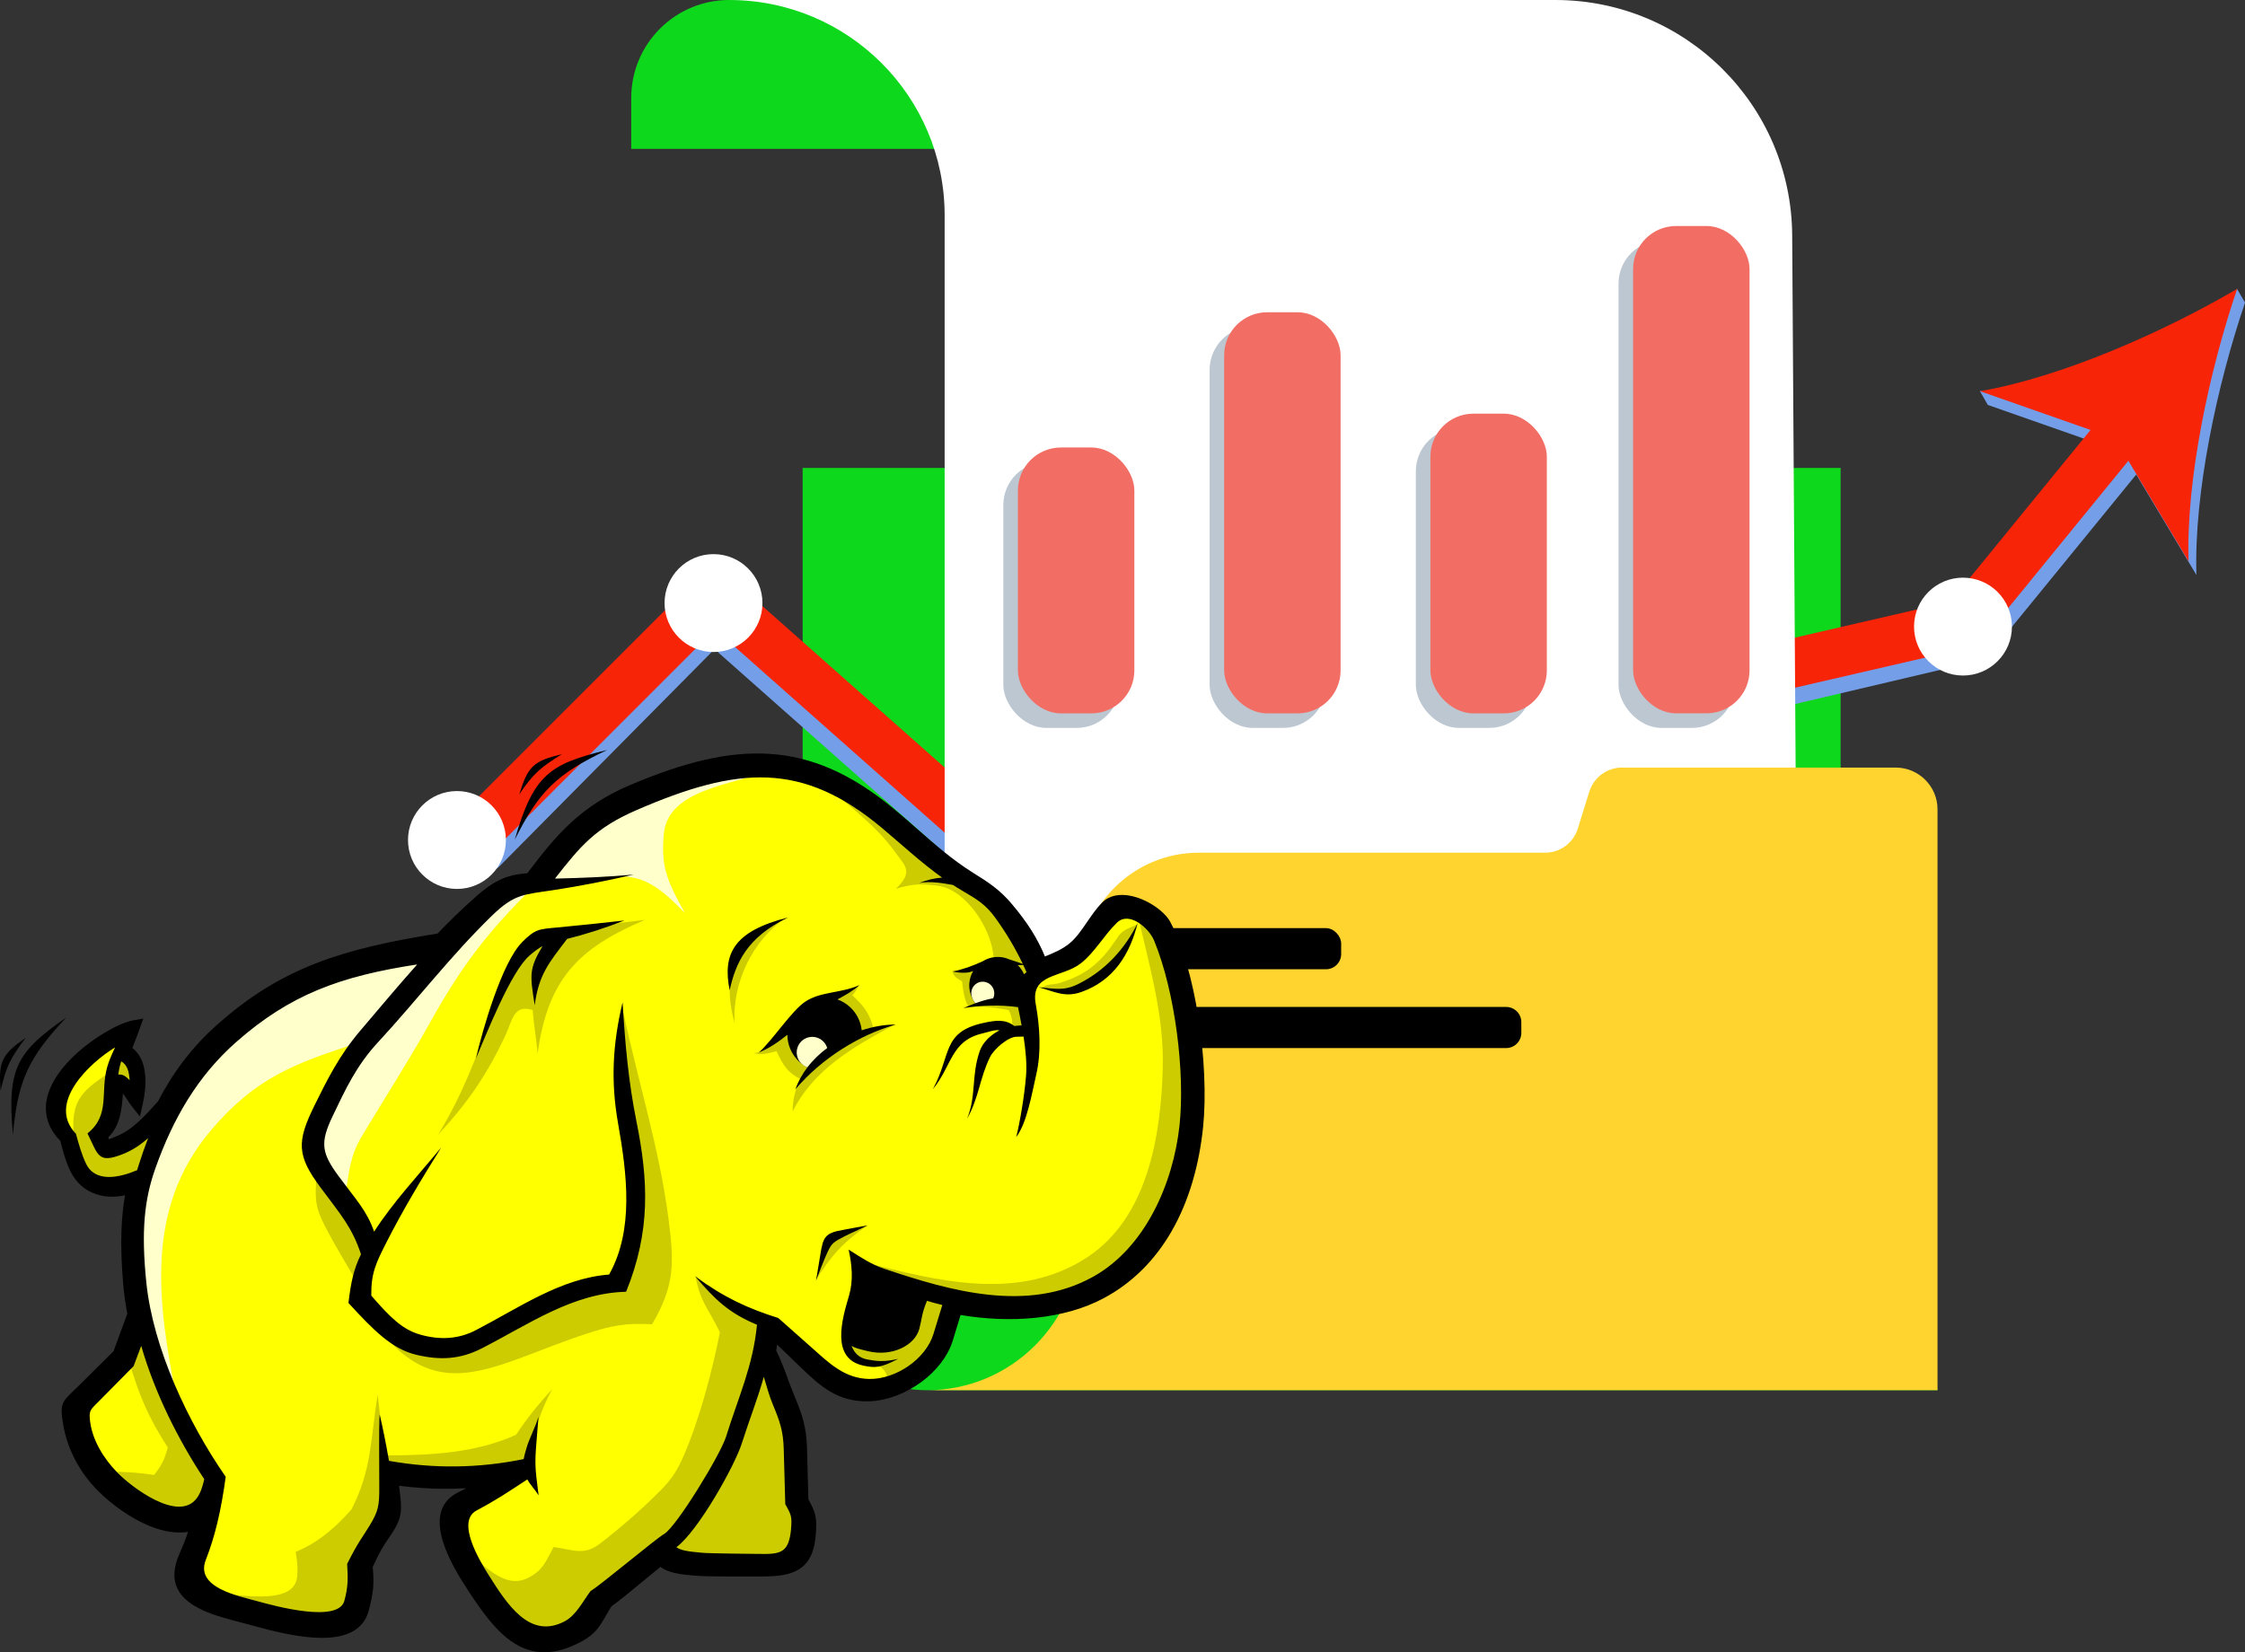 <?xml version="1.0" encoding="UTF-8"?>
<svg xmlns="http://www.w3.org/2000/svg" width="477" height="351.13" viewBox="0 0 477 351.13">
  <rect x="0" y="0" width="477" height="351.13" fill="#333333" stroke="none"/>
  <defs>
    <style>
      .cls-1 {
        fill: #fff;
      }

      .cls-2 {
        fill: #bcc7d1;
      }

      .cls-2, .cls-3 {
        mix-blend-mode: multiply;
      }

      .cls-4 {
        isolation: isolate;
      }

      .cls-5 {
        fill: #0ed81c;
      }

      .cls-6 {
        fill: #ffd42e;
      }

      .cls-7 {
        fill: #ffc;
      }

      .cls-8 {
        fill: #749fe8;
      }

      .cls-9 {
        fill: #f26d63;
      }

      .cls-10 {
        fill: #cc0;
      }

      .cls-11 {
        fill: #f72408;
      }

      .cls-12 {
        fill: #ff0;
      }
    </style>
  </defs>
  <g class="cls-4">
    <g id="Layer_1" data-name="Layer 1">
      <path class="cls-5" d="m196.96,295.44h0c-14.59,0-26.42-11.83-26.42-26.42V99.45h220.54v134.82l20.6,61.17h-214.71Z"/>
      <g>
        <path class="cls-8" d="m477,64.29l-1.72-2.94s-2.47,4.09-2.97,5.6c-13.31,7.33-29.8,14.46-44.13,17.89,0-.07-.01-.13-.03-.19-.1-.41-2.18-1.07-2.57-1.07s-4.92-.49-4.92-.49l1.69,2.96,23.49,8.24-29.79,36.51-201.02,46.44-58.23-51.59c-2.05-1.82-5.17-1.72-7.1.21l-50.87,50.87c-2.02,2.02-2.02,5.31,0,7.33,2.02,2.02,5.31,2.02,7.33,0l45.66-46.1,56.58,50.13c.96.85,2.18,1.3,3.44,1.3.39,0,.78-.04,1.17-.13l207.12-48.76c1.12-.26,2.12-.88,2.85-1.77l30.91-37.89,12.79,21.36c-.57-17.42,4.45-40.67,10.33-57.91Z"/>
        <path class="cls-11" d="m475.34,61.38c-15.7,9.23-37.47,18.81-54.65,21.75l23.49,8.24-29.79,36.51-201.02,46.44-58.23-51.59c-2.05-1.82-5.17-1.72-7.1.21l-50.87,50.87c-2.02,2.02-2.02,5.31,0,7.33,2.02,2.02,5.31,2.02,7.33,0l47.42-47.42,56.58,50.13c.96.85,2.18,1.3,3.44,1.3.39,0,.78-.04,1.17-.13l205.35-47.44c1.12-.26,2.12-.88,2.85-1.77l30.91-37.89,12.79,21.36c-.57-17.42,4.45-40.67,10.33-57.91Z"/>
        <circle class="cls-1" cx="97.09" cy="178.51" r="10.4"/>
        <circle class="cls-1" cx="151.6" cy="128.16" r="10.4"/>
        <circle class="cls-1" cx="417.08" cy="133.16" r="10.4"/>
      </g>
      <g>
        <path class="cls-5" d="m154.93,0h0c-11.49,0-20.81,9.32-20.81,20.81v10.82h100.28L195.29,0h-40.36Z"/>
        <path class="cls-1" d="m382.2,268.39h-181.49V45.77c0-25.28-20.49-45.77-45.77-45.77h0,175.54c27.66,0,50.13,22.33,50.31,49.99l1.41,218.4Z"/>
      </g>
      <path class="cls-6" d="m337.68,168.24l-2.44,7.85c-.95,3.05-3.76,5.12-6.95,5.12h-73.59c-13.96,0-25.28,11.32-25.28,25.28v56.49c0,17.93-14.53,32.46-32.46,32.46h0,214.71s0-123.43,0-123.43c0-4.91-3.98-8.89-8.89-8.89h-58.14c-3.19,0-6.01,2.08-6.95,5.12Z"/>
      <rect class="cls-3" x="243.14" y="197.24" width="41.82" height="8.74" rx="3.23" ry="3.23"/>
      <path class="cls-3" d="m246.37,213.99h73.64c1.78,0,3.23,1.45,3.23,3.23v2.28c0,1.78-1.45,3.23-3.23,3.23h-73.64c-1.78,0-3.23-1.45-3.23-3.23v-2.28c0-1.78,1.45-3.23,3.23-3.23Z"/>
      <g>
        <rect class="cls-2" x="213.18" y="98.19" width="24.74" height="56.5" rx="9.14" ry="9.14"/>
        <rect class="cls-9" x="216.28" y="95.1" width="24.74" height="56.5" rx="9.14" ry="9.14"/>
      </g>
      <g>
        <rect class="cls-2" x="257.01" y="69.45" width="24.74" height="85.24" rx="9.14" ry="9.14"/>
        <rect class="cls-9" x="260.1" y="66.36" width="24.74" height="85.24" rx="9.14" ry="9.14"/>
      </g>
      <g>
        <rect class="cls-2" x="300.83" y="91" width="24.74" height="63.69" rx="9.14" ry="9.14"/>
        <rect class="cls-9" x="303.92" y="87.91" width="24.74" height="63.69" rx="9.14" ry="9.14"/>
      </g>
      <g>
        <rect class="cls-2" x="343.89" y="51.13" width="24.74" height="103.56" rx="9.14" ry="9.14"/>
        <rect class="cls-9" x="346.99" y="48.03" width="24.74" height="103.56" rx="9.14" ry="9.14"/>
      </g>
      <g>
        <path class="cls-12" d="m94.31,201.65l-17.02,2.76-15.53,6.81-13.19,8.29-12.55,15.31-7.09,7.51-6.86,2.53-1.81-4.43,3.17-4.58.71-6.45,2.12.09,2.32,2.12-.63-6.57-2.57-1.73.08-2.5-6.09,3.45-5.52,6.51-1.15,5.82,2.36,4.66,2.2,7.91,4.47,2.12,4.71-.23,4.46-2.59-2.98,15.1,2.98,16.8-3.28,7.76-10.74,11.57,1.91,6.91,5.09,8.01,9.59,6.75,5.09.7,5.66.19-3.53,14.48,12.97,5.32,16.16,2.13,5.53-3.61.43-9.78,6.17-10.21.43-8.08,14.89,1.06,13.82-1.28-13.82,8.29,2.34,10,8.72,13.61,8.51,3.61,6.81-2.76,2.76-5.53,14.25-10.85,2.76,2.34,22.33.85,4.47-3.61.42-6.38-1.49-2.76-1.06-17.23-7.44-14.89,1.28-6.59,4.47,2.34,12.55,11.7,6.17.43,6.81-2.77,6.81-5.1,3.4-11.06,19.99,1.28,12.12-4.68,9.78-9.15,7.02-13.19,1.7-15.53-1.49-18.08-3.83-16.16-3.83-5.1-5.32-1.7-9.36,10.21-8.51,2.98-7.44-12.34-7.44-6.81-4.04-2.55-16.16-13.4-12.97-7.02-12.97-1.06-15.1,2.55-13.19,4.89-9.15,7.44-7.23,8.72-7.44,2.13-12.98,12.34"/>
        <path class="cls-7" d="m44.96,240.04c-14.57,17-11.34,37.62-7.3,57.82-2.16-5.45-4.31-10.89-6.47-16.34l-2.38-14.98c.23-5.11.45-10.21.68-15.32l6.13-14.64,9.19-13.62,14.3-11.91,15.66-6.47,18.38-2.38-17.02,19.4c-13.67,4.43-21.72,7.42-31.17,18.43"/>
        <path class="cls-7" d="m113.57,188.25c-10.13,9.89-15.67,17.34-22.12,28.92-4.61,8.28-9.78,16.26-14.64,24.42-2.45,4.13-2.68,7.6-3.42,12.36l-7.15-8.51c1.14-3.4,2.27-6.81,3.4-10.21l11.57-20.76,24.51-24.17c2.61-.68,5.22-1.36,7.83-2.04m50.04-24.51c-8.12,3.04-21.59,4.04-22.53,13.36-.67,6.62.5,9.94,4.49,16.94-9.85-10.19-12.28-8.61-31.32-5.45l8.17-11.57,14.3-8.85,18.38-4.08,8.51-.34"/>
        <path class="cls-10" d="m186.01,289.73c2.7,1.67,2.64,2.88,2.19,4.02,2.13-.85,4.26-1.71,6.39-2.56l4.14-5.56,3.07-7.92-3.93-2.95-17.17,2.19c-.42,1.16-.85,2.31-1.28,3.47.12,1.64.24,3.29.37,4.93.55.98,1.1,1.95,1.65,2.92.85.43,1.7.85,2.56,1.28.67.06,1.34.12,2.01.18m-1.6-29.36c-8.61,2.48-8.54,3.17-11.08,11.71,3.35-5.38,5.84-8.1,11.08-11.71m57.23-63.9c-1.53.71-3.02,1.05-3.98,2.45-2.06,3.01-3.82,5.55-7.23,7.66-1.72,1.07-3.49,1.76-5.31,2.32-1.51.47-2.42.05-3.7.97.76.13,1.52.26,2.29.4h5.04l6.21-3.83,3.65-3.84,3.02-6.13m-137.1,19.1c-3.39,9.27-6.34,17.21-11.47,25.6,6.57-7.08,10.56-13.1,14.32-21.11,1.46-3.11,1.74-6.76,5.81-5.4.18,3.11.84,6.21,1.02,9.32,2.2-15.77,8.41-22.37,22.83-28.5l-12.24,1.46-11.51,2.56-5.66,8.22-3.11,7.86m27.95-.37c3.11,14.64,7.59,28.7,9.54,43.57,1.26,9.67,1.4,14.31-3.46,22.65-5.32-.34-8.61.25-13.76,1.94-20.47,6.71-32.21,16.57-45.99-3.3l13.21,6.22c3.14-.62,6.28-1.23,9.41-1.85,5.54-3.23,11.08-6.45,16.62-9.68l12.97-2.56,4.2-17.53-3.11-23.2c-.12-3.65-.24-7.31-.37-10.96.24-1.77.49-3.53.73-5.3m35.26,90.6c-1.72,11.9,3.96,18.29,1.61,21.58-.67.93-1.57,2.55-2.57,3-3.6,1.59-8.54-.3-8.9.63h-11.87l-4.75-2.01,7.31-8.59c2.37-5.17,4.75-10.35,7.12-15.53l4.57-15.71h2.38l5.11,16.62"/>
        <path class="cls-10" d="m147.78,271.22c.96,5.4,2.64,6.68,5.18,11.91-1.69,8.53-4.41,18.67-7.68,26.2-1.38,3.17-2.49,4.92-4.92,7.38-4.1,4.14-8.25,7.75-12.91,11.35-3.35,2.58-5.69,1.29-9.82.7-1.76,3.19-2.24,4.96-5.48,6.58-4.98,2.49-9.43-2.87-13.33-6.03,2.82,4.41,5.64,8.81,8.46,13.21,1.95,1.83,3.9,3.65,5.85,5.48l4.93.73,6.57-4.02c1.16-2.19,2.31-4.38,3.47-6.57,2.44-1.83,4.87-3.65,7.31-5.48,2.98-2.56,5.97-5.11,8.95-7.67l5.66-8.04,5.11-9.5c2.19-6.58,4.39-13.15,6.58-19.73.18-2.5.36-4.99.55-7.49-2.74-1.22-5.48-2.44-8.22-3.65-2.01-1.89-4.25-3.47-6.26-5.36m-65.53,38.06c9.22,0,18.96-.51,27.4-4.38,2.39-3.58,4.75-6.51,7.67-9.68-2.66,5.03-3.5,7.87-4.2,13.52l-2.74,4.02c-6.94.18-13.88.36-20.82.55-2.25-.24-4.51-.49-6.76-.73-.24-.25-.49-.49-.73-.73.06-.85.12-1.71.18-2.56m-1.28-6.39l-.72-6.49c-1.57,9.48-1.2,15.84-5.56,24.33-3.26,3.78-7.27,7.21-11.87,9.05.39,2.33.5,3.78.28,5.49-.81,6.14-13.09,3.43-18.15,3.18l24.32,6.26,5.48-2.19c.61-3.53,1.22-7.06,1.83-10.59l5.11-9.5.91-5.85-1.64-13.7m-13.7-53.52c-.25,4.61-.55,6.53,1.48,10.6,2.58,5.17,5.76,10.04,8.57,15.15l.91-10.23c-3.65-5.18-7.31-10.35-10.96-15.53m-37.5,34.82c-.79,1.68-1.58,3.37-2.37,5.05,2.18,7.33,4.11,11.97,8.26,18.38-.72,2.59-1.26,3.73-2.92,5.84-3.65-.56-6.89-.72-10.58-.71,4.08,3.16,8.16,6.33,12.24,9.5,2.01-.37,4.02-.73,6.03-1.1l6.03-6.03-8.59-13.34c-2.7-5.87-5.39-11.73-8.09-17.6m211.89-90.14c2.48,11.18,5.69,21.49,5.39,32.94-.37,14.05-3.1,31.79-16.12,40.26-14.57,9.49-31.68,5-47.67.93l19.55,8.04c6.09.31,12.18.61,18.27.91,4.14-1.22,8.28-2.43,12.42-3.65,3.23-2.68,6.46-5.36,9.68-8.04l7.31-15.34,2.74-17.72c-.73-5.79-1.46-11.57-2.19-17.35l-4.02-17.17c-1.78-1.27-3.57-2.54-5.35-3.81M24.17,227.35c-6.62,4.31-9.21,6.2-8.49,14.18l1.98,7.17,2.8,1.9,3.46,1.15,6.26-1.48c1.07-3.32,2.14-6.65,3.21-9.97l-8.9,4.37h-2.06c-.77-1.18-1.54-2.36-2.31-3.54l2.8-4.12,1.48-7.83c.63.19,1.26.39,1.9.58.77.61,1.54,1.21,2.31,1.81l-.33-4.12-1.57-2.64c-.52-.44-1.04-.88-1.57-1.32l-.99,3.87m148.44-62.89c5.87,5.45,13.08,10.19,17.78,16.86,1.82,2.58,3.84,3.9-.03,7.54,4.09-1.17,5.61-1.04,8.88-.64,5.95.72,11.53,9.18,11.88,15.24-.07.57-1.65,1.85-6.25,3.13-.09.18-2.6-.34-2.54-.17.48,1.31,1.12,1.51,2.09,2.12.21,1.46.35,3.7,1.34,5.29,2.9-.05,5.73.26,8.56.82.95,1.58.81,3.17.73,4.75l3.29-.55c-.3-2.5-.61-4.99-.91-7.49.97-1.64,1.95-3.29,2.92-4.93l-4.2-9.5c-2.68-2.56-5.36-5.12-8.04-7.67l-.77-.04c-3.01-1.85-6.03-3.7-9.04-5.55l-14.74-12.06-10.95-7.15m9.89,45.01c-.31.54-.78,1.41-1.38,2.01,2.45,2.31,3.65,3.86,4.53,7.14-2.77,1.37-5.53,2.75-8.29,4.12l-7.02,6.73c-3.08-1.66-3.85-2.93-5.34-6.09-1.74.46-3.38.9-4.81.38.91,0,1.47-.22,2.38-.78l4.47-4.64c2.63-1.99,5.26-3.98,7.89-5.97l5.16-1.68c.66-.27,1.76-.92,2.42-1.19"/>
        <path class="cls-10" d="m190.13,217.72c-8.8,4.74-17.22,9.5-21.72,18.5,0-11.42,11.46-16.44,21.72-18.5m-23.46-22.46c-6.53,4.45-11.15,13.44-10.57,22.2-2.13-7.59-1.37-14.75,5.16-19.99,1.1-.53,2.2-1.07,3.31-1.61.7-.2,1.4-.4,2.1-.6"/>
        <path d="m254.57,215.94c-1.18-7.47-3.15-14.72-5.87-19.93-.33-.64-.83-1.28-1.46-1.9-1.35-1.33-3.36-2.6-5.43-3.31-2.19-.75-4.51-.91-6.34.05-.48.25-.92.57-1.31.97-1.19,1.2-2.19,2.67-3.2,4.14-1.12,1.63-2.24,3.28-3.59,4.42-1.56,1.33-3.51,2.14-5.35,2.88-.77-1.88-1.71-3.69-2.78-5.41-1.26-2.01-2.69-3.88-4.27-5.76-1.15-1.38-2.46-2.63-3.89-3.72-1.36-1.04-2.75-1.91-4.37-2.92-4.34-2.72-8.04-5.96-11.81-9.27-1.71-1.5-3.45-3.02-5.14-4.42-8.98-7.41-17.36-11-26.32-11.56-8.9-.56-18.3,1.88-29.39,6.56-5.36,2.25-9.33,4.92-12.8,8.12-3.31,3.06-6.12,6.59-9.21,10.7-1.8.13-3.39.39-5.01,1.04-1.79.72-3.59,1.88-5.75,3.78-1.5,1.33-2.98,2.69-4.42,4.08-1.32,1.28-2.62,2.58-3.89,3.91-10.1,1.62-18.33,3.41-25.7,6.27-7.54,2.92-14.18,6.94-21,12.99-2.69,2.37-5.14,5-7.31,7.85-2.08,2.72-3.85,5.58-5.41,8.59-1.36,1.51-2.73,3.03-4.21,4.37-1.44,1.3-2.98,2.39-4.71,3.06h0c-1,.39-1.42.61-1.46.6-.05-.03-.08-.18-.15-.46,2.48-2.36,2.87-5.83,3.09-9.28.3.36.58.79.88,1.25.33.5.66,1.03,1.06,1.53l1.68,2.12.59-2.65c.5-2.22.87-5.17.29-7.73-.37-1.66-1.14-3.14-2.49-4.19.13-.34.25-.64.37-.95.42-1.08.86-2.19,1.22-3.23l.73-2.07-2.17.38c-2.88.5-9.08,3.91-13.45,8.44-1.62,1.68-3.01,3.54-3.93,5.49-.95,2.03-1.38,4.15-1.01,6.28.32,1.86,1.25,3.68,2.94,5.4.31,1.24.59,2.32.9,3.29.35,1.1.72,2.09,1.19,3.07,1.27,2.64,3.3,4.26,5.64,5.01,1.88.61,3.97.64,6.01.19-.41,2.43-.66,4.89-.75,7.36-.13,3.45,0,7.26.38,11.68.08.97.21,2.04.37,3.2.14.99.31,1.96.49,2.93-.38,1.04-.77,2.09-1.15,3.13l-1.78,4.85-3.92,3.89c-1.22,1.21-2.44,2.42-3.66,3.63-.1.1-.51.5-.89.86-2.47,2.38-2.96,2.85-2.26,7.04.45,2.68,1.33,5.27,2.59,7.68,1.21,2.31,2.84,4.57,4.94,6.66,2.61,2.62,6.89,5.86,11.36,7.57,2.56.97,5.2,1.45,7.67,1.05-.13.38-.25.76-.39,1.14-.39,1.09-.83,2.16-1.3,3.21-3.04,6.66.08,10.14,4.93,12.35,2.42,1.1,5.3,1.85,7.98,2.55.55.14,1.1.29,1.79.47,3.17.86,8.65,2.43,13.66,2.75,5.46.35,10.39-.78,11.71-5.69.52-1.94.83-3.43.95-4.89.11-1.35.07-2.72-.09-4.41,1.56-3.45,2.22-4.42,3.36-6.09.22-.33.49-.72.57-.85,1.22-1.81,1.79-3.09,2-4.54.2-1.4.03-2.79-.22-4.91-.02-.2-.06-.5-.11-.89,3.15.41,6.31.63,9.49.65,1.59.01,3.18-.04,4.77-.12-.41.21-.8.41-1.24.64l-.59.3c-4.22,2.17-4.39,6.28-3.07,10.51,1.19,3.81,3.64,7.71,5.18,10.07,3.23,4.98,6.32,9.2,10.05,11.49,3.92,2.4,8.4,2.68,14.18-.44,2.94-1.59,3.87-3.21,5.12-5.4.38-.67.8-1.39,1.27-2.11,1.21-.8,4.24-3.3,7.21-5.75,1.01-.83,2.02-1.67,3.16-2.59.78.58,1.73.98,2.88,1.25,1.49.36,3.26.52,5.38.67,1.59.12,6.77.11,10.12.11,1.03,0,1.89,0,2.41,0,3.46.02,6.24-.16,8.35-1.35,2.25-1.27,3.58-3.53,3.87-7.57.13-1.8.15-2.9-.1-4.04-.23-1.06-.69-2.02-1.47-3.43-.05-1.75-.09-3.5-.14-5.24-.05-1.85-.1-3.71-.15-5.56-.06-2.19-.3-3.96-.74-5.71-.44-1.74-1.07-3.4-1.91-5.41-.52-1.26-1.02-2.54-1.48-3.82l-1.21.44.19-.07,1.03-.38h0c-.72-1.95-1.44-3.85-2.43-5.88.06-.39.13-.81.19-1.26l1.93,1.86,2.84,2.74c2.17,2.09,4.15,3.98,6.47,5.36,2.41,1.42,5.11,2.24,8.61,2.08,3.67-.17,7.59-1.72,10.82-4.1,3.13-2.31,5.63-5.42,6.68-8.86l.91-2.99.72-2.38c5.14.87,10.66,1.15,15.99.59,5.14-.54,10.11-1.85,14.4-4.14,6.3-3.36,11.02-8.31,14.42-14.19h0c3.79-6.57,5.92-14.32,6.73-22.28.65-6.39.29-15.08-1.04-23.46h0Zm-66.63,53.71c-2.96-1-5.02-2.45-7.63-4.09.71,3.19,1.03,6.57.09,9.76-1.5,5.06-3.92,13.34,2.95,14.87,2.61.58,3.8.5,7.49-1.41-2.99.68-4.49.51-6.55.13-1.86-.34-2.85-1.52-3.37-2.92.65.47,1.71.72,3.52,1.16,5.09,1.23,9.94-1.22,10.89-4.75.55-2.06.46-3.15,1.63-5.96,1.05.33,2.14.62,3.26.89l-1.89,6.17c-1.64,5.34-8.01,9.64-13.64,9.55-5.2-.09-8.51-3.35-12.1-6.55-2.47-2.2-4.86-4.31-7.22-6.4-6.48-2.04-11.67-4.43-17.68-8.88,4.28,5.03,7.18,7.81,13.15,10.31-.87,8.85-3.94,15.31-6.57,23.78-1.19,3.83-10.56,19.18-13.16,20.68-1.85,1.07-13.45,10.84-15.63,12.13-1.63,2.16-3.05,5.14-5.5,6.43-7.44,3.94-12.23-3.6-16.24-9.97-1.82-2.9-6.89-11.25-2.47-13.59,4.17-2.21,6.51-3.79,10.77-6.59.63,1.14,1.7,2.24,2.4,3.38l-.46-3.74c-.28-2.26-.27-4.09-.09-6.36.17-2.2.35-4.4.52-6.6-.64,2.24-1.92,4.47-2.56,6.71-.26.9-.47,1.62-.59,2.29-9.56,1.95-19.05,2.07-28.61.37-.61-3.54-1.35-7.23-1.98-9.87-.19,2.96-.07,11.15-.08,15.73-.01,3.55-.16,4.77-1.99,7.79-1.71,2.83-2.44,3.47-4.84,8.25.2,3.02.2,5.01-.6,7.87-1.33,4.76-14.77,1.07-18.32.1-4.37-1.19-13.39-2.97-11.12-8.79,2-5.12,3.26-10.52,4.24-17.69-8-11.52-15.44-27.32-16.87-41.31-1.11-10.86-.44-17.55,1.91-24.2,3.73-10.53,8.94-19.64,17.3-26.98,11.28-9.9,21.82-13.87,38.34-16.39-3.97,4.45-7.9,9.14-12.18,14.18-4.33,5.1-6.91,10.25-9.66,15.83-3.8,7.71-3.72,10.64,1.32,17.41,4.34,5.83,6.69,8.46,8.58,14.16-1.57,3.23-2.14,5.96-2.66,10.36,5.32,5.81,9.27,9.8,14.43,11.02,5.07,1.2,9.29.97,13.83-1.34,10.06-5.14,19.37-11.79,30.73-12.06,5.25-12.91,4.72-23.7,2.2-36.19-1.72-8.53-2.41-16.61-2.95-25.31-2.13,8.96-2.53,16.83-.95,25.76,1.9,10.75,3.39,22.63-1.91,32.08-10.27.79-19.06,7.03-28.31,11.82-3.72,1.93-7.59,2.11-11.71.98-3.82-1.05-6.4-3.58-10.51-8.32-.07-4.77,1.01-6.96,3.2-11.28,3.52-6.93,7.4-13.38,11.66-20.2-5.21,6.29-10.16,11.55-14.26,17.88-1.57-4.47-3.81-6.74-7.53-11.77-3.63-4.92-4.01-7.07-1.29-12.76,2.73-5.72,5.04-10.74,9.69-15.76,8.03-8.67,15.38-18.31,24.16-26.85,4.77-4.63,6.7-4.47,13.02-5.43,5.71-.87,11.29-1.96,17.12-3.31-5.64.52-11.08.72-16.57.85h-.17c5.4-6.89,8.53-10.73,17.3-14.54,21.59-9.37,35.3-10.39,52.26,3.86,4.39,3.7,8.23,7.28,12.69,10.47-1.62.14-3.01.43-4.85,1.15,2.24-.43,4.83,0,7.16.42.65.42,1.32.84,2.01,1.24,3.15,1.85,4.93,2.88,7.06,5.84,2.25,3.13,4.12,6.26,5.77,9.71-1.08-.39-1.99-.71-2.8-.95-1.83-.84-3.96-.71-5.68.35l-.13.06c-1.74.85-4.44,1.81-6.24,2.11.92.32,2.96.44,3.91.06.13-.05.26-.09.39-.12-.45.76-.72,1.6-.8,2.48-.11,1.15.11,2.32.64,3.35h0c.16.39.39.75.64,1-.82.3-1.67.65-2.53,1.03,4.02-.61,7.65-.72,11.58-.2.26,1.24.52,2.55.76,3.88l-1.46.11s-.08,0-.12.01c-1.86-1.48-3.93-1.23-6.75-.59-8.6,1.96-6.58,6.78-10.53,14.05,4.11-5.02,3.8-10.27,10.49-11.86,1.56-.37,2.62-.83,3.68-.67-1.9.96-3.54,2.54-4.19,4.38-1.84,5.19-.7,9.56-2.71,14.4,2.5-4.33,2.65-8.56,4.89-13.12.8-1.64,3.78-4.26,5.61-4.3l1.51-.03c.44,2.88.71,5.75.54,8.12-.31,4.33-1.44,10.77-2.11,13.23,2.26-2.91,3.3-9.08,4.29-13.42,1.04-4.52.77-9.94-.13-14.8-1.24-6.66,5.62-5.58,9.6-8.72,2.93-2.31,4.94-5.99,7.63-8.6,2.66-2.59,6.85,1.22,7.9,3.75,4.54,10.99,6.61,28.27,5.41,39.34-1.35,12.43-7.35,25.99-18.31,32.11-13.97,7.8-30.45,3.03-44.33-1.64h0Zm-19.85,55.19c-.46,5.13-2.16,5.47-6.67,5.39-2.05-.04-10.19-.07-12.26-.25-2.92-.25-4.56-.51-5.45-1.18,4.59-3.37,12.38-17.27,13.9-22.06,1.61-5.06,3.37-9.47,4.68-14.15.6,1.95,1.08,3.89,1.95,5.97,1.46,3.47,2.18,5.61,2.28,9.33l.33,11.78c1.26,2.2,1.45,2.67,1.23,5.18h0Zm-138.09-38.84c2.91,10.08,7.88,19.98,13.38,28.31v.15c-.35,1.43-.74,2.83-1.58,3.94-3.93,5.26-13.94-2.46-16.83-5.42-3.17-3.23-5.28-7.06-5.79-10.65-.37-2.62-.01-2.68,1.82-4.53l7.39-7.48,1.62-4.32h0Zm-5.56-63.39c-.75,1.6-1.28,2.82-1.64,4.07-1.57,5.42.71,10.25-4.21,14.18,2.31,4.66,2.2,6.52,7.58,4.37,2.07-.83,3.78-2,5.31-3.38-.74,1.92-1.42,3.86-2.04,5.83-.11.33-.21.67-.31,1-3.84,1.63-8.9,2.67-10.84-1.37-.94-1.96-1.47-3.89-2.16-6.37-6.33-6.56,3.13-15.22,8.29-18.33h0Zm3.11,6.95c-.78-.78-1.41-1.31-2.42-1.2.09-.66.2-1.3.36-1.9.08-.31.17-.61.26-.92,1.31.76,1.66,2.15,1.8,4.01h0Zm189.86-24.5c.24.5.47,1.02.7,1.54-.19.14-.37.29-.54.44-.31-.73-.76-1.39-1.33-1.94.38-.01.76-.03,1.16-.03h0Zm-182.8,29.78h0s0,0,0,0h0Zm48.67,79.39h0,0Zm57.07,17.04h0,0Zm23.19-44.08h0,0s0,0,0,0ZM25.09,242.72h0l-.04-.11.04.11h0Zm222.65,18.3l.03.02-.03-.02ZM2.75,241.15c1.01-11.41,3.23-16.33,11.33-24.92-10.17,7.16-12.7,10.42-11.33,24.92"/>
        <path d="m.13,231.83c1.12-5.13,2.16-7.07,5.33-11.29-5.14,3.59-5.81,5.06-5.33,11.29m119.28-71.57c-6.09,1.47-7.25,2.59-9.08,8.56,2.91-4.37,4.59-5.79,9.08-8.56"/>
        <path d="m129.01,159.38c-12.08,2.96-15.63,5.07-19.64,19.07,5.1-10.25,8.96-14.03,19.64-19.07m26.02,51.04c1.29-5.7,3.58-11.2,12.43-15.45-11.74,2.94-13.94,7.87-12.43,15.46m74.72.39c6.95-2.48,10.31-8.07,11.97-14.65-2.72,5.51-6.92,10.12-12.63,12.95-3.06,1.52-5.02.99-8.44.66,3.48,1,5.68,2.25,9.09,1.04m-47.37,5.59c-.89-1.87-2.48-3.31-4.43-4.02,1.71-.91,3.38-1.87,4.69-3.06-3.83,1.77-8.29,1.34-11.57,3.56-2.89,1.95-6.89,8.15-9.83,10.78,2.13-.83,4.18-2.26,6.07-3.76.02,2.92,1.65,5.58,4.24,6.93-1.09,1.42-1.95,3-2.57,4.69,5.6-6.64,13.72-11.65,21.35-13.79-2.13-.03-4.66.37-7.23,1.21-.1-.88-.34-1.73-.72-2.53m-8.06,50.14c-.27,1.72-.65,3.85-.92,5.57.73-1.94,1.6-4.21,2.45-6.06.9-1.96,1.4-2.15,3.31-3.18,1.35-.73,3.8-1.74,5.15-2.48-1.39.23-3.88.74-5.27.98-3.71.63-4.15,1.52-4.72,5.17m-63.36-66.34c-4.31,4.26-8.49,18.86-9.82,24.7,2.1-4.85,7.37-18.43,11.41-21.88,1.12-.95,1.9-1.54,2.73-1.97-2.89,4.85-2.68,6.06-1.66,12.55.86-6.61,3.15-9.16,6.89-14.09,4.11-1.03,7.95-2.27,12.17-3.91-4.75.54-9.5,1.03-14.26,1.48-3.99.38-4.64.31-7.47,3.11"/>
        <path class="cls-7" d="m169.6,225.07c-.78-1.65-.08-3.62,1.56-4.4,1.66-.78,3.63-.08,4.42,1.58.07.15.13.3.18.46-1.57,1.17-3.01,2.54-4.22,4.13-.81-.33-1.53-.92-1.94-1.76m36.77-14.22c.13-1.36,1.29-2.36,2.65-2.23,1.36.13,2.36,1.34,2.23,2.71-.03.28-.1.55-.22.81-1.24.21-2.49.58-3.77,1.05-.54-.55-.96-1.55-.89-2.33"/>
      </g>
    </g>
  </g>
</svg>